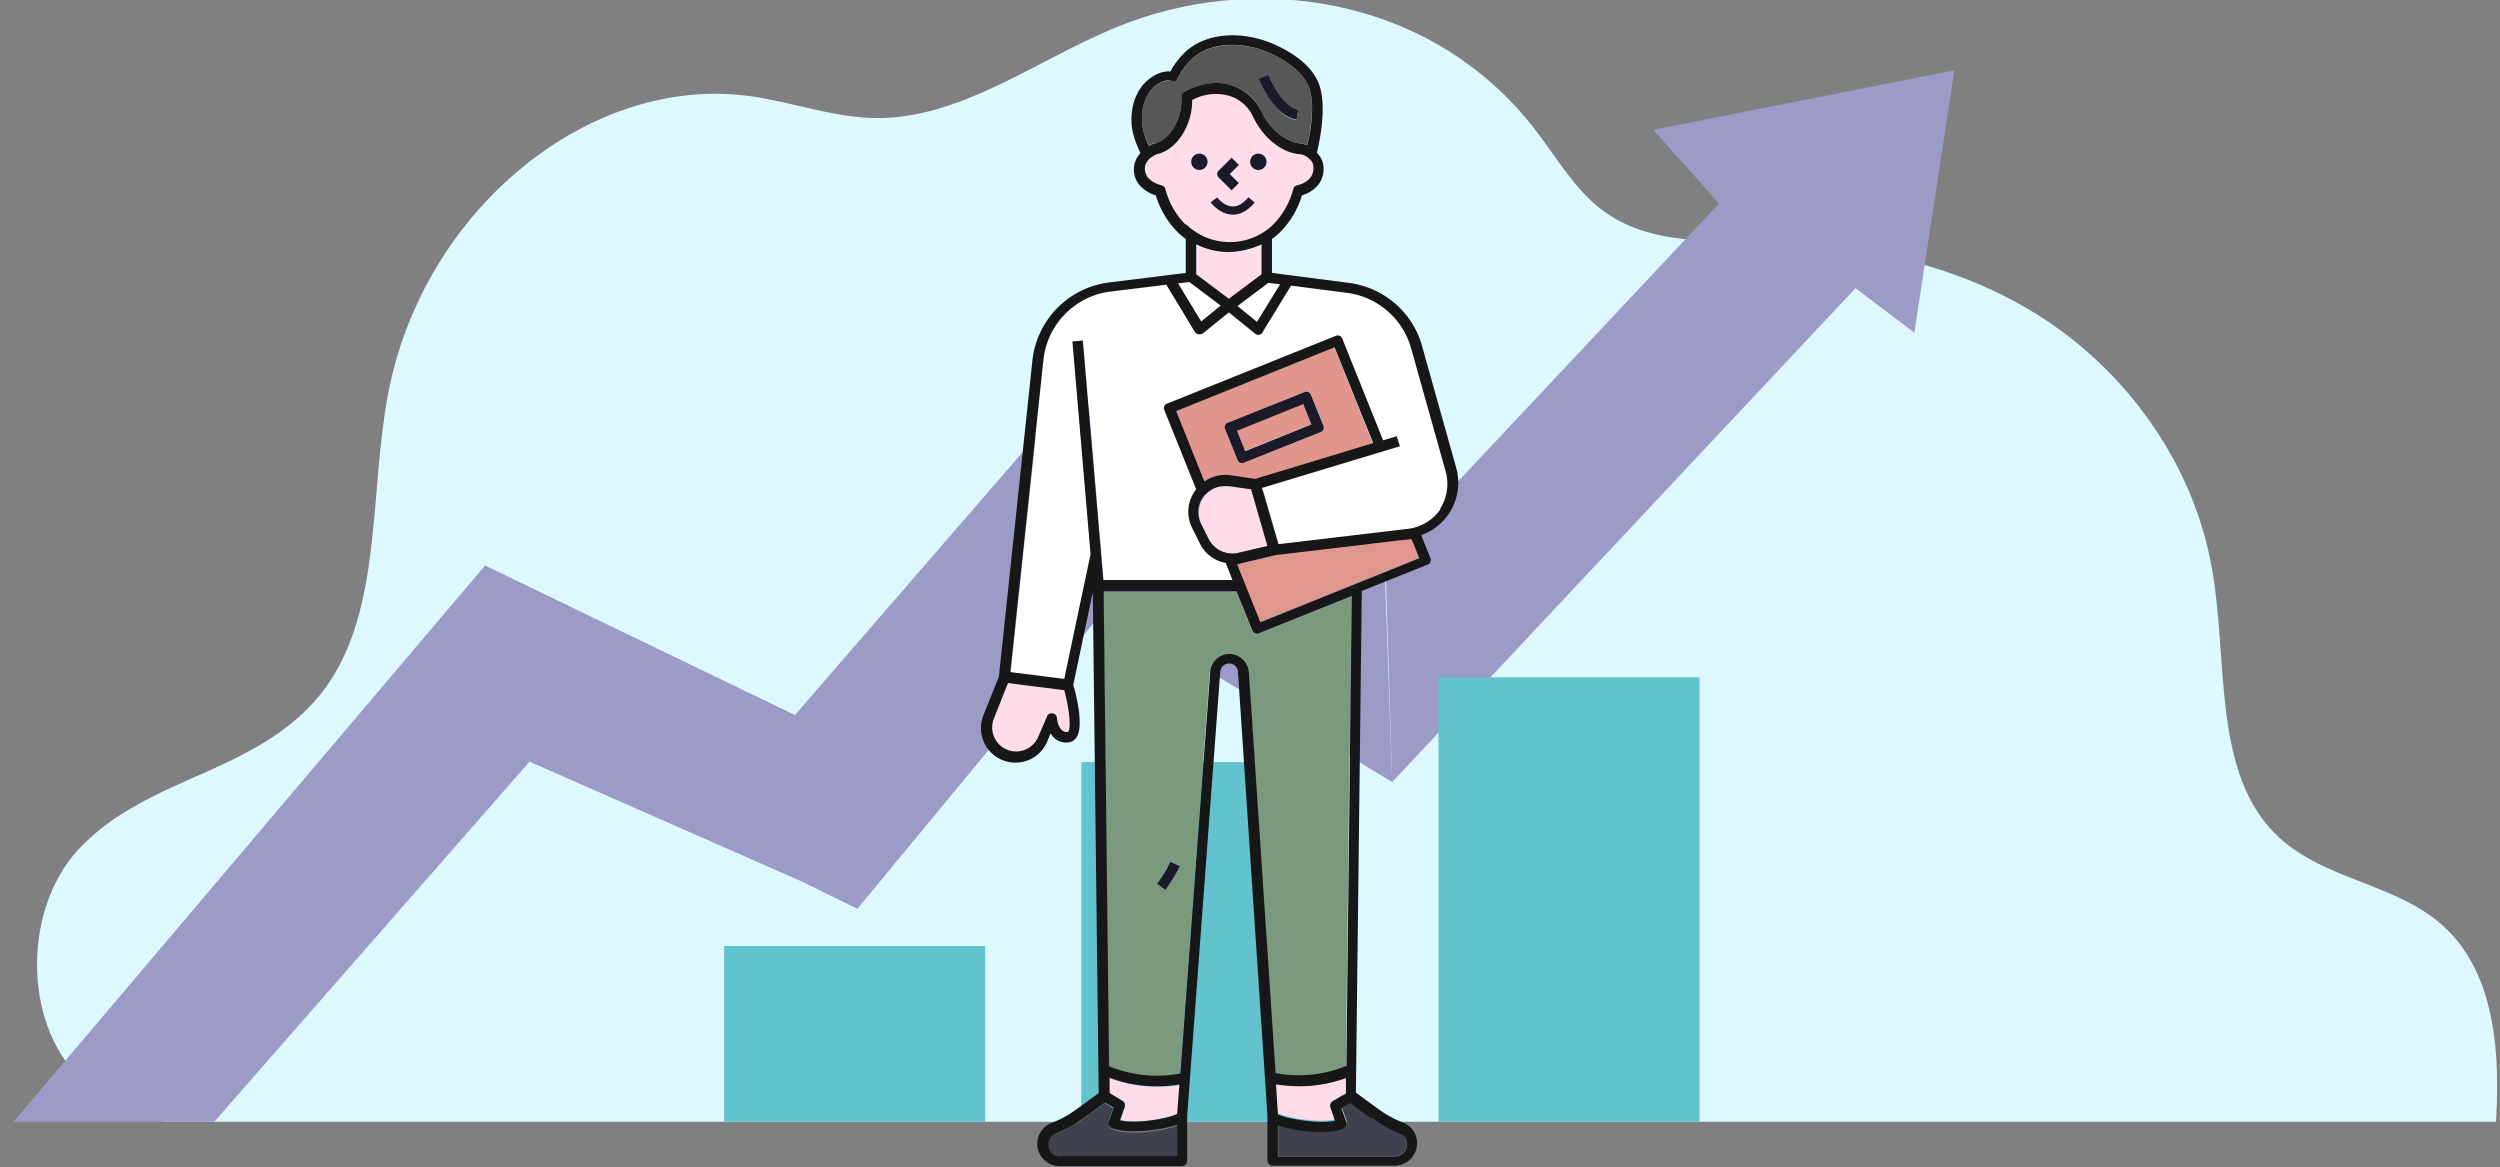 <svg xmlns="http://www.w3.org/2000/svg" xmlns:xlink="http://www.w3.org/1999/xlink" width="702" height="327.7" viewBox="0 0 702 327.7">
  <rect x="0" y="0" width="702" height="327.7" fill="#808080" stroke="none"/>
  <defs>
    <clipPath id="clip-path">
      <rect id="長方形_11160" data-name="長方形 11160" width="702" height="315" transform="translate(9220.604 -8995.55)" fill="#fff" stroke="#707070" stroke-width="1"/>
    </clipPath>
  </defs>
  <g id="illust01" transform="translate(-369 -1089)">
    <g id="マスクグループ_22" data-name="マスクグループ 22" transform="translate(-8851.604 10084.55)" clip-path="url(#clip-path)">
      <g id="グループ_13870" data-name="グループ 13870" transform="translate(9221.201 -8995.922)">
        <path id="パス_33604" data-name="パス 33604" d="M252.826,500.9c9.809-10.691,22.916-16.115,35.493-21.709s25.52-12.05,34.15-24.026c15.866-22.019,12.193-54.35,17.494-82.358,9.8-51.769,56.8-90.19,102.229-83.558,11.626,1.7,23,5.944,34.718,6.069,23.553.251,44.544-15.86,66.688-25.151,40.211-16.87,89.867-8.628,118.367,28.288,5.822,7.541,10.792,16.19,17.966,21.962,12.677,10.2,29.359,9.406,44.794,9.664,27.085.453,54.667,5.614,78.493,20.531s43.528,40.616,48.922,71.343c4.387,24.992.4,54.7,16.1,72.594,13.759,15.678,37.136,14.74,51.218,30.029,14.465,15.7,13.881,42.122,11.3,64.882C792.774,612.5,654,630.671,514.662,635.672c-29.78,1.069-59.916,1.5-88.974-6.126-25.913-6.8-50.248-19.812-75.44-29.59-22.888-8.883-46.472-15.089-69.877-21.933-8.669-2.535-17.533-5.273-24.819-11.275-18.321-15.093-18.47-48.691-2.727-65.849" transform="translate(-231.587 -261.797)" fill="#ddf8ff"/>
        <path id="パス_33605" data-name="パス 33605" d="M480.982,949.466l-77.081,88.98-87.014-41.99L181.281,1156.428l59.282-3.45,88.814-101.449,76.589,33.719,15.457,7.622,68.216-82.536-.417-2.932,82.39,49.861L569.331,992.1Z" transform="translate(-181.281 -837.29)" fill="#9c9ac7"/>
        <path id="パス_33606" data-name="パス 33606" d="M2637.555,401.724l18.467,20.682-93.707,99.8,1.927,62.665,130.094-138.684,16.527,12.5L2722.117,385Z" transform="translate(-2173.91 -364.898)" fill="#9c9ac7"/>
        <rect id="長方形_11155" data-name="長方形 11155" width="73.299" height="53.315" transform="translate(202.741 266.001)" fill="#62c3ce"/>
        <rect id="長方形_11157" data-name="長方形 11157" width="73.299" height="104.949" transform="translate(303.038 214.367)" fill="#62c3ce"/>
        <rect id="長方形_11159" data-name="長方形 11159" width="73.299" height="128.767" transform="translate(403.335 190.549)" fill="#62c3ce"/>
      </g>
    </g>
    <g id="グループ_6085" data-name="グループ 6085" transform="translate(559 1098.635)">
      <path id="パス_59" data-name="パス 59" d="M117.9,242.733a1.475,1.475,0,0,1-.764-1.783l1.4-3.949-2.42-1.4-5.987,4.331a35.67,35.67,0,0,1-7.77,4.331,3.337,3.337,0,0,0-1.911,4.331,3.471,3.471,0,0,0,3.184,2.165H136.5v-8.789c-4.968,1.783-14.394,2.8-18.47.892" transform="translate(4.05 64.505)" fill="#40414e"/>
      <path id="パス_60" data-name="パス 60" d="M113.8,230v4.331l3.694,2.165a1.465,1.465,0,0,1,.637,1.783l-1.274,3.694c4.331.892,12.993-.382,16.05-1.783l.637-8.152a35.794,35.794,0,0,1-6.369.51,37.083,37.083,0,0,1-13.375-2.42" transform="translate(7.767 62.972)" fill="#ffdce9"/>
      <path id="パス_61" data-name="パス 61" d="M180.548,256.138l1.529-131.965-25.985,10.445a1.455,1.455,0,0,1-1.911-.764h0L149.722,122.9H112.4l1.529,133.366a35.793,35.793,0,0,0,20,2.038l8.407-112.858a5.433,5.433,0,0,1,5.859-4.968,5.361,5.361,0,0,1,4.968,5.1l7.515,112.73a35.353,35.353,0,0,0,19.871-2.038m-50.7-49.678-2.42-1.783a51.029,51.029,0,0,0,3.821-6.242l2.675,1.274a44.015,44.015,0,0,1-4.076,6.624" transform="translate(7.384 33.649)" fill="#7b997c"/>
      <path id="パス_62" data-name="パス 62" d="M92.356,143l-3.949,9.936a6.754,6.754,0,0,0,3.694,8.789,6.613,6.613,0,0,0,8.662-3.694l2.42-5.6a1.472,1.472,0,0,1,2.8.382c0,.127.51,4.2,3.057,3.949.892-.51.637-5.859-1.019-11.719L92.228,143Z" transform="translate(0.678 39.152)" fill="#ffdce9"/>
      <path id="パス_63" data-name="パス 63" d="M167.087,241.974l-1.274-3.694a1.465,1.465,0,0,1,.637-1.783l3.567-2.165V230a33.4,33.4,0,0,1-13.247,2.293,35.794,35.794,0,0,1-6.369-.51l.509,8.152c3.184,1.529,11.719,2.8,16.05,1.783" transform="translate(17.788 62.972)" fill="#ffdce9"/>
      <path id="パス_64" data-name="パス 64" d="M143.713,105.048l6.878,1.019L183.71,96l-5.1-12.865L172.883,69,128.3,86.96l7.9,19.744a10.254,10.254,0,0,1,7.388-1.783m-.51-14.776,21.4-8.534a1.455,1.455,0,0,1,1.911.764h0l3.439,8.534a1.455,1.455,0,0,1-.764,1.911h0l-21.4,8.534a1.455,1.455,0,0,1-1.911-.764l-3.439-8.534a1.455,1.455,0,0,1,.764-1.911h0" transform="translate(11.737 18.891)" fill="#e0968c"/>
      <path id="パス_65" data-name="パス 65" d="M140.874,61.2l-8.662-6.5-3.312.382,6.5,10.7,5.477-4.458Z" transform="translate(11.901 14.976)" fill="#fff"/>
      <rect id="長方形_12" data-name="長方形 12" width="20.126" height="6.242" transform="translate(157.29 111.183) rotate(-21.9)" fill="#e1968c"/>
      <path id="パス_66" data-name="パス 66" d="M136.3,114.5a7.3,7.3,0,0,0,8.407,3.821l8.152-1.911-4.586-15.922-6.242-.892h-1.146a7.342,7.342,0,0,0-7.388,7.515,7.432,7.432,0,0,0,.764,3.312L136.3,114.5Z" transform="translate(13.16 27.269)" fill="#ffdce9"/>
      <path id="パス_67" data-name="パス 67" d="M142,61.2l5.477,4.458,6.5-10.572-3.312-.382Z" transform="translate(15.488 14.976)" fill="#fff"/>
      <path id="合体_33" data-name="合体 33" d="M132.94,49.768a22.155,22.155,0,0,1-5.6-9.936,1.382,1.382,0,0,0-1.019-1.019,7.409,7.409,0,0,1-3.184-1.529,3.989,3.989,0,0,1-1.274-4.586l.764-1.146a7.834,7.834,0,0,1,2.42-1.529c5.477-1.146,9.936-8.152,9.808-15.158a13.863,13.863,0,0,1,10.572-1.146,10.455,10.455,0,0,1,6.369,5.477c3.694,7.9,9.808,10.572,12.865,10.827a4.111,4.111,0,0,1,2.675,1.019c.255.127.382.382.637.51a3.008,3.008,0,0,1,.764,1.146,4.419,4.419,0,0,1-1.274,4.586,7.409,7.409,0,0,1-3.184,1.529,1.382,1.382,0,0,0-1.019,1.019,22,22,0,0,1-5.6,9.936,18.781,18.781,0,0,1-12.228,4.968A17.575,17.575,0,0,1,133.2,49.768Zm12.228-2.548h0Zm5.987-5.859a1.549,1.549,0,0,1,1.529,1.529,1.549,1.549,0,0,0-1.529-1.529H139.437a1.549,1.549,0,0,0-1.529,1.529,1.549,1.549,0,0,1,1.529-1.529Zm-8.789-6.878a1.548,1.548,0,0,0,0,2.038l3.567,3.567,2.038-2.038L145.423,35.5l2.548-2.548-2.038-2.038Zm8.917-2.293a2.293,2.293,0,1,0,2.293-2.293,2.283,2.283,0,0,0-2.293,2.293Zm-16.559,0a2.293,2.293,0,1,0,2.293-2.293,2.283,2.283,0,0,0-2.293,2.293Z" transform="translate(9.899 3.604)" fill="#ffdce9"/>
      <path id="パス_69" data-name="パス 69" d="M124.324,30.049h.127c3.949-.764,8.025-6.5,7.515-13.12a1.463,1.463,0,0,1,.764-1.4c5.987-3.184,10.7-2.675,13.63-1.783a13.286,13.286,0,0,1,8.025,7.006c3.949,8.407,10.318,9.171,10.445,9.171a6.266,6.266,0,0,1,2.548.637c.764-3.694,2.293-11.846.382-16.559-1.911-4.458-6.878-7.515-10.7-9.3-6.369-2.93-15.922-3.694-21.782,1.274a23.432,23.432,0,0,0-4.331,5.732,1.533,1.533,0,0,1-1.656.764c-1.911-.51-4.458.892-5.859,2.548a11.937,11.937,0,0,0-2.42,6.5,15.739,15.739,0,0,0,1.911,9.044c.51-.255.892-.382,1.4-.637M156.55,10.815a28.937,28.937,0,0,0,3.439,6.114c1.656,2.165,3.184,3.312,4.84,3.567l-.51,2.93c-2.42-.382-4.458-1.911-6.624-4.713a27.156,27.156,0,0,1-3.821-6.751l2.8-1.019Z" transform="translate(9.726 0.65)" fill="#575757"/>
      <path id="パス_71" data-name="パス 71" d="M142.171,48.565h0A23.044,23.044,0,0,1,133,46.4v8.407l9.171,6.878,9.171-6.878V46.4a20.665,20.665,0,0,1-9.171,2.165" transform="translate(13.024 12.704)" fill="#ffdce9"/>
      <path id="パス_72" data-name="パス 72" d="M168.833,236.929l1.4,3.949a1.316,1.316,0,0,1-.764,1.783c-4.076,1.783-13.5.764-18.47-.892v8.789h32.736a3.289,3.289,0,0,0,3.312-3.312,3.471,3.471,0,0,0-2.165-3.184,35.671,35.671,0,0,1-7.77-4.331l-5.987-4.331-2.42,1.4Z" transform="translate(17.952 64.45)" fill="#40414e"/>
      <path id="パス_73" data-name="パス 73" d="M190.3,111.327l-37.7,4.458-9.553,2.293a3.719,3.719,0,0,0-1.146.255l6.5,16.177,44.583-17.96-2.165-5.35h-.51" transform="translate(15.46 30.445)" fill="#e1978d"/>
      <path id="パス_74" data-name="パス 74" d="M204.73,73.133a21.754,21.754,0,0,0-17.96-15.668l-15.795-2.038-8.025,13.12a1.3,1.3,0,0,1-1.019.637h-.255c-.382,0-.637,0-.892-.382L153.4,62.815,146.009,68.8a1.376,1.376,0,0,1-.892.382h-.255c-.382,0-.764-.382-1.019-.637L135.818,55.3l-15.668,1.911A21.419,21.419,0,0,0,101.3,76.445L92,164.082l15.158,1.911,7.388-35.029-5.1-59.741,2.93-.255,5.732,67.256h36.3l-1.911-4.84a10.362,10.362,0,0,1-7.261-5.477l-2.038-4.076a10.572,10.572,0,0,1,1.019-11.082l-8.917-22.164a1.455,1.455,0,0,1,.764-1.911l47.258-18.979a1.455,1.455,0,0,1,1.911.764h0l11.464,28.533,3.821-1.146.892,2.8L162.7,112.366l4.586,15.795,36.558-4.331a12.643,12.643,0,0,0,11.082-14.139,10.155,10.155,0,0,0-.382-1.911l-9.681-34.52Z" transform="translate(1.798 15.141)" fill="#fff"/>
      <path id="パス_75" data-name="パス 75" d="M141.569,36.371l2.038-2.038-2.548-2.548,2.548-2.548L141.569,27.2,138,30.767a1.324,1.324,0,0,0,0,2.038Z" transform="translate(14.262 7.447)" fill="#1a1a28"/>
      <path id="パス_76" data-name="パス 76" d="M136.386,28.593a2.293,2.293,0,1,0-2.293,2.293,2.283,2.283,0,0,0,2.293-2.293h0" transform="translate(12.695 7.201)" fill="#1a1a28"/>
      <path id="パス_77" data-name="パス 77" d="M147.093,30.886a2.293,2.293,0,1,0-2.293-2.293h0a2.283,2.283,0,0,0,2.293,2.293h0" transform="translate(16.254 7.201)" fill="#1a1a28"/>
      <path id="パス_78" data-name="パス 78" d="M157.272,21.611l.51-2.93c-1.656-.255-3.184-1.529-4.84-3.567A28.936,28.936,0,0,1,149.5,9l-2.8,1.019a27.156,27.156,0,0,0,3.821,6.751c2.038,2.675,4.2,4.2,6.624,4.713" transform="translate(16.775 2.464)" fill="#1a1a28"/>
      <path id="パス_80" data-name="パス 80" d="M142.771,97.912a1.361,1.361,0,0,0,1.911.764h0l21.4-8.534a1.361,1.361,0,0,0,.764-1.911h0L163.407,79.7a1.361,1.361,0,0,0-1.911-.764l-21.4,8.534a1.361,1.361,0,0,0-.764,1.911Zm18.47-15.668,2.293,5.732-18.6,7.515-2.293-5.732Z" transform="translate(14.716 21.57)" fill="#1a1a28"/>
      <path id="パス_81" data-name="パス 81" d="M209.331,87.45a24.62,24.62,0,0,0-20.508-17.706l-21.654-2.8V57.389a14.662,14.662,0,0,0,2.165-1.783,24.417,24.417,0,0,0,6.242-10.445,9.69,9.69,0,0,0,3.567-1.911,7.1,7.1,0,0,0,2.038-8.025,7.28,7.28,0,0,0-1.4-2.038h0c.764-3.057,2.93-13.375.51-19.489-1.783-4.331-5.859-7.9-12.228-10.827-7.515-3.439-18.088-4.2-24.966,1.783a21.706,21.706,0,0,0-4.458,5.732c-2.93-.255-5.859,1.656-7.643,3.694a14.338,14.338,0,0,0-3.184,8.025c-.51,4.2.764,7.515,2.42,11.209a6.711,6.711,0,0,0,.764,9.936,9.69,9.69,0,0,0,3.567,1.911A24.418,24.418,0,0,0,140.8,55.605a14.665,14.665,0,0,0,2.165,1.783v9.553l-21.527,2.675A24.758,24.758,0,0,0,99.912,91.4l-9.426,88.911-4.331,10.827a9.686,9.686,0,0,0,17.96,7.261l.892-2.165a4.987,4.987,0,0,0,4.968,2.548,2.985,2.985,0,0,0,2.293-1.4c2.165-3.184-.127-12.228-.892-14.776l5.477-25.985,1.656,140.626L112.4,301.7a29.99,29.99,0,0,1-7.133,3.949,6.26,6.26,0,0,0,2.293,12.1H141.82a1.549,1.549,0,0,0,1.529-1.529V303.739l9.3-124.831a2.491,2.491,0,0,1,4.968,0l8.28,124.7V316.1a1.529,1.529,0,0,0,1.4,1.529h34.265a6.362,6.362,0,0,0,6.369-6.242,6.225,6.225,0,0,0-3.949-5.859,29.991,29.991,0,0,1-7.133-3.949l-6.114-4.458,1.656-140.881,18.47-7.388a1.361,1.361,0,0,0,.764-1.911h0l-2.548-6.369a15.6,15.6,0,0,0,9.808-18.979L209.2,87.068Zm-39.87-17.324-6.5,10.572-5.477-4.458,8.662-6.5ZM155.068,74.2,145.9,67.324V58.917a20.665,20.665,0,0,0,9.171,2.165h0a23.044,23.044,0,0,0,9.171-2.165v8.407ZM130.738,22.1a12.319,12.319,0,0,1,2.42-6.5c1.4-1.656,3.949-3.184,5.859-2.548a1.224,1.224,0,0,0,1.656-.764A21.254,21.254,0,0,1,145,6.564c5.859-5.1,15.413-4.2,21.782-1.274,3.821,1.783,8.789,4.84,10.7,9.3,1.911,4.713.51,12.865-.382,16.559a8.317,8.317,0,0,0-2.548-.637s-6.5-.764-10.445-9.171a14.015,14.015,0,0,0-8.025-7.006c-2.93-1.019-7.77-1.4-13.63,1.783a1.463,1.463,0,0,0-.764,1.4c.51,6.5-3.567,12.228-7.515,13.12h-.127a6.827,6.827,0,0,0-1.4.637,16.181,16.181,0,0,1-1.911-9.044m12.1,31.08a22.155,22.155,0,0,1-5.6-9.936,1.382,1.382,0,0,0-1.019-1.019,8.177,8.177,0,0,1-3.184-1.529,3.989,3.989,0,0,1-1.274-4.586l.764-1.146a7.834,7.834,0,0,1,2.42-1.529c5.477-1.146,9.936-8.152,9.808-15.158a13.863,13.863,0,0,1,10.572-1.146,10.866,10.866,0,0,1,6.369,5.477c3.694,7.9,9.808,10.572,12.865,10.827a4.111,4.111,0,0,1,2.675,1.019c.255.127.382.382.637.51a3.008,3.008,0,0,1,.764,1.146,4.419,4.419,0,0,1-1.274,4.586,7.409,7.409,0,0,1-3.184,1.529,1.382,1.382,0,0,0-1.019,1.019,22,22,0,0,1-5.6,9.936,17.534,17.534,0,0,1-24.457,0m1.019,16.3,8.662,6.5L147.3,80.572l-6.5-10.7,3.312-.382ZM109.848,195.849c-2.675.255-3.057-3.694-3.057-3.949a1.4,1.4,0,0,0-1.656-1.274,1.224,1.224,0,0,0-1.146.892l-2.42,5.6a6.741,6.741,0,0,1-12.483-5.1l3.949-9.936,15.795,2.038c1.656,5.987,1.911,11.209,1.019,11.719m-2.165,119.227h0a3.289,3.289,0,0,1-3.312-3.312,3.471,3.471,0,0,1,2.165-3.184,35.67,35.67,0,0,0,7.77-4.331l5.987-4.331,2.42,1.4-1.4,3.949a1.316,1.316,0,0,0,.764,1.783c4.076,1.783,13.5.764,18.47-.892v8.789H107.81ZM140.546,303.1c-3.184,1.529-11.719,2.8-16.05,1.783l1.274-3.694a1.465,1.465,0,0,0-.637-1.783l-3.567-2.165v-4.331a36.409,36.409,0,0,0,13.247,2.42,35.8,35.8,0,0,0,6.369-.51l-.637,8.152Zm20.126-124.067a5.588,5.588,0,0,0-5.732-5.1,5.463,5.463,0,0,0-5.1,4.968l-8.407,112.858a35.794,35.794,0,0,1-20-2.038l-1.529-133.366h37.322l4.458,10.955a1.361,1.361,0,0,0,1.911.764h0l25.985-10.445L188.059,289.6a35.238,35.238,0,0,1-19.871,2.038l-7.515-112.73Zm-12.356-49.678a7.269,7.269,0,0,1,5.6-2.548h1.146l6.242.892,4.586,15.922-8.152,1.911a7.523,7.523,0,0,1-8.407-3.949L147.3,137.51a7.353,7.353,0,0,1,1.019-8.28m-8.152-23.438,44.583-17.96,10.827,26.877-33.119,10.063-6.878-1.019a10.254,10.254,0,0,0-7.388,1.783l-7.9-19.744Zm28.151,189.03a51.565,51.565,0,0,0,6.369.51,38.637,38.637,0,0,0,13.247-2.293v4.331l-3.694,2.165a1.465,1.465,0,0,0-.637,1.783l1.274,3.694c-4.331.892-12.993-.382-16.05-1.783l-.51-8.152Zm26.877,9.426a35.67,35.67,0,0,0,7.77,4.331,3.337,3.337,0,0,1,1.911,4.331,3.471,3.471,0,0,1-3.184,2.165H168.824v-8.789c4.968,1.783,14.394,2.8,18.47.892a1.475,1.475,0,0,0,.764-1.783l-1.4-3.949,2.42-1.4,5.987,4.331ZM163.857,164.9l-6.5-16.177a1.893,1.893,0,0,0,1.146-.255l9.681-2.293,37.7-4.458h.51l2.165,5.35-44.583,17.96Zm50.7-31.717a12.991,12.991,0,0,1-9.044,5.6l-36.558,4.331-4.586-15.8L203.089,115.6l-.892-2.8-3.821,1.146L186.912,85.412A1.361,1.361,0,0,0,185,84.648l-47.258,18.979a1.361,1.361,0,0,0-.764,1.911L145.9,127.7a10.065,10.065,0,0,0-1.019,11.082l2.038,4.076a9.961,9.961,0,0,0,7.261,5.477l1.911,4.84h-36.3l-5.732-67.256-2.93.255,5.1,59.741-7.388,35.029-15.158-1.911,9.3-87.637a21.659,21.659,0,0,1,18.852-19.234l15.668-1.911L145.514,83.5a1.561,1.561,0,0,0,2.038.51h.127l7.388-5.987,7.388,5.987a1.435,1.435,0,0,0,2.038-.255v-.127l8.025-13.12,15.795,2.038a21.572,21.572,0,0,1,17.96,15.668l9.681,34.52a12.973,12.973,0,0,1-1.656,10.572" transform="translate(0 0.059)" fill="#171717"/>
      <path id="パス_82" data-name="パス 82" d="M124.2,188.514l2.42,1.783a51.48,51.48,0,0,0,4.076-6.624l-2.675-1.274a31.562,31.562,0,0,1-3.821,6.242" transform="translate(10.614 49.939)" fill="#1a1a28"/>
      <rect id="長方形_13" data-name="長方形 13" width="134.003" height="318.065" transform="translate(85.646)" fill="none"/>
      <path id="パス_21743" data-name="パス 21743" d="M136.8,36.5s4.968,6.751,10.572,0" transform="translate(14.064 9.993)" fill="none" stroke="#1a1a28" stroke-width="2.3"/>
    </g>
  </g>
</svg>
